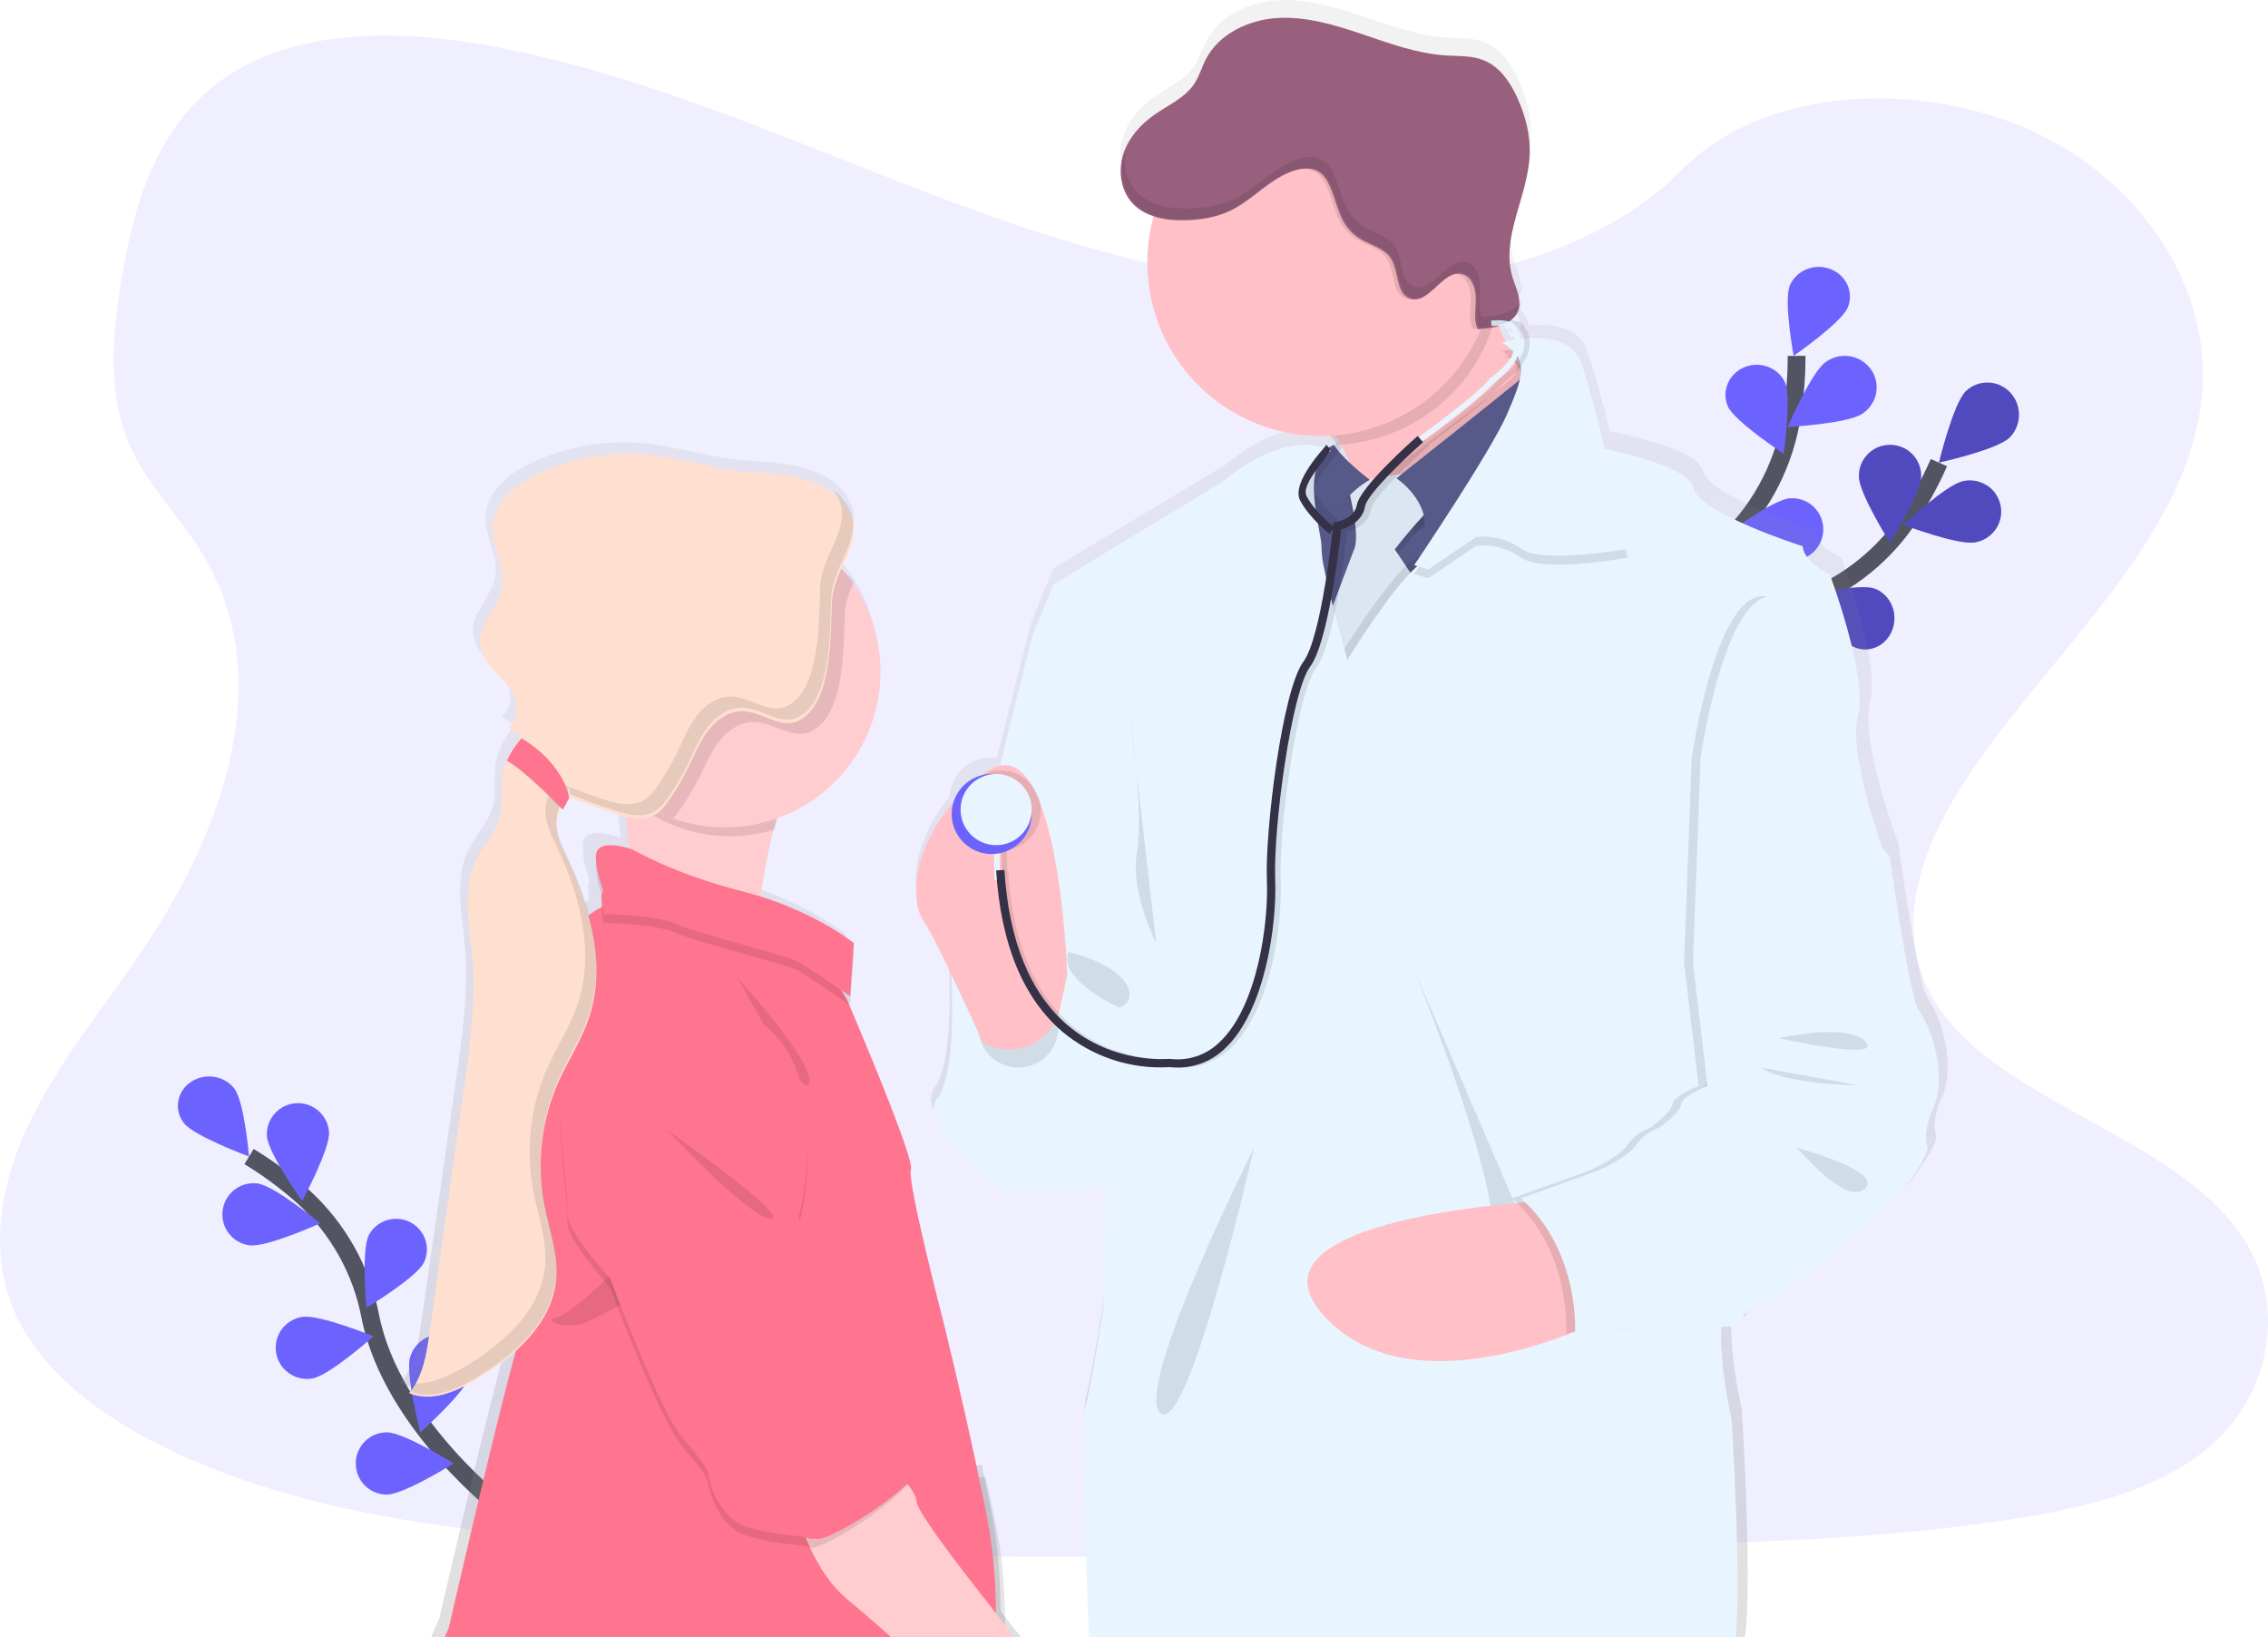 <svg height="184" viewBox="0 0 255 184" width="255" xmlns="http://www.w3.org/2000/svg" xmlns:xlink="http://www.w3.org/1999/xlink"><linearGradient id="a"><stop offset="0" stop-color="#808080" stop-opacity=".25"/><stop offset=".54" stop-color="#808080" stop-opacity=".12"/><stop offset="1" stop-color="#808080" stop-opacity=".1"/></linearGradient><linearGradient id="b" x1="50%" x2="50%" xlink:href="#a" y1="100%" y2="0%"/><linearGradient id="c" x1="50.01%" x2="50.01%" xlink:href="#a" y1="99.997%" y2="-.002%"/><g fill="none" fill-rule="evenodd"><path d="m148.16 32.192c-16.348-.569-31.93-5.857-46.787-11.641-14.857-5.784-29.582-12.194-45.547-15.259-10.265-1.974-22.004-2.251-30.272 3.263-7.959 5.304-10.53 14.461-11.913 22.958-1.04 6.393-1.643 13.121 1.2 19.107 1.979 4.154 5.491 7.647 7.921 11.627 8.452 13.847 2.477 30.924-6.684 44.457-4.296 6.351-9.281 12.394-12.596 19.147-3.315 6.753-4.851 14.49-1.949 21.377 2.876 6.821 9.727 11.954 17.151 15.56 15.078 7.318 32.843 9.411 50.168 10.611 38.349 2.627 76.904 1.489 115.354.35 14.23-.423 28.523-.849 42.521-3.058 7.774-1.226 15.801-3.168 21.445-7.859 7.163-5.956 8.94-16.037 4.139-23.506-8.053-12.523-30.317-15.635-35.947-29.076-3.097-7.398.085-15.64 4.588-22.501 9.656-14.718 25.847-27.631 26.699-44.457.587-11.556-7.196-23.127-19.231-28.596-12.612-5.737-30.103-5.013-39.408 4.469-9.581 9.769-26.42 13.528-40.852 13.027z" fill="#6c63ff" fill-rule="nonzero" opacity=".1"/><path d="m57 170s-12.929-9.705-15.371-22.049c-.99-5.185-3.647-9.911-7.571-13.469-1.877-1.674-3.905-3.174-6.058-4.481" stroke="#535461" stroke-width="2"/><path d="m26.328 122.334c1.151 1.464 1.672 7.666 1.672 7.666s-6.156-2.278-7.31-3.74c-1.154-1.463-.827-3.528.73-4.612 1.557-1.084 3.754-.777 4.908.686z" fill="#6c63ff" fill-rule="nonzero"/><path d="m36.997 127.243c.119 1.933-3.023 7.757-3.023 7.757s-3.848-5.384-3.97-7.317c-.096-1.917 1.365-3.556 3.278-3.676 1.913-.12 3.568 1.322 3.712 3.236z" fill="#6c63ff" fill-rule="nonzero"/><path d="m47.657 141.93c-.86 1.696-6.455 5.07-6.455 5.07s-.598-6.466.262-8.162c.88-1.659 2.939-2.313 4.627-1.47 1.688.843 2.385 2.873 1.565 4.562z" fill="#6c63ff" fill-rule="nonzero"/><path d="m52.845 154.648c-.568 1.898-5.58 6.352-5.58 6.352s-1.718-6.555-1.15-8.455c.569-1.899 2.536-2.967 4.394-2.386 1.858.581 2.904 2.591 2.336 4.49z" fill="#6c63ff" fill-rule="nonzero"/><path d="m28.042 139.983c1.912.258 7.958-2.47 7.958-2.47s-5.101-4.223-7.023-4.481c-1.921-.258-3.687 1.089-3.945 3.009-.258 1.92 1.09 3.685 3.011 3.943z" fill="#6c63ff" fill-rule="nonzero"/><path d="m35.137 154.943c1.915-.327 6.863-4.737 6.863-4.737s-6.142-2.505-8.055-2.177c-1.246.204-2.287 1.06-2.726 2.242-.439 1.182-.21 2.508.601 3.474.811.966 2.079 1.423 3.321 1.198z" fill="#6c63ff" fill-rule="nonzero"/><path d="m43.49 168c1.927 0 7.51-3.502 7.51-3.502s-5.586-3.498-7.512-3.498c-1.926 0-3.488 1.567-3.488 3.5s1.561 3.5 3.488 3.5z" fill="#6c63ff" fill-rule="nonzero"/><path d="m182 86s7.95-14.074 19.934-18.128c5.032-1.67 9.387-4.926 12.41-9.279 1.418-2.081 2.642-4.288 3.656-6.593" stroke="#535461" stroke-width="2"/><path d="m225.966 49.17c-1.409 1.39-7.966 2.83-7.966 2.83s1.61-6.63 3.018-8.023c1.415-1.349 3.63-1.294 4.979.122 1.349 1.416 1.335 3.673-.031 5.071z" fill="#6c63ff" fill-rule="nonzero"/><path d="m222.097 60.959c-1.913.377-8.097-1.968-8.097-1.968s4.829-4.538 6.73-4.908c1.242-.275 2.536.142 3.382 1.092.846.95 1.111 2.282.693 3.483-.418 1.201-1.454 2.081-2.708 2.301z" fill="#6c63ff" fill-rule="nonzero"/><path d="m208.604 72.791c-1.712-.634-5.604-5.789-5.604-5.789s6.035-1.478 7.752-.844c1.122.398 1.958 1.412 2.186 2.653.229 1.241-.185 2.518-1.082 3.342-.897.824-2.14 1.068-3.252.638z" fill="#6c63ff" fill-rule="nonzero"/><path d="m196.894 79.955c-1.918-.315-6.894-4.698-6.894-4.698s6.134-2.546 8.049-2.231c1.919.315 3.22 2.12 2.904 4.033-.316 1.913-2.128 3.208-4.047 2.893z" fill="#6c63ff" fill-rule="nonzero"/><path d="m209 53.541c-.002 1.912 3.501 7.459 3.501 7.459s3.498-5.54 3.498-7.449c.033-1.257-.626-2.434-1.72-3.072-1.095-.638-2.453-.638-3.548 0-1.095.638-1.754 1.815-1.72 3.072z" fill="#6c63ff" fill-rule="nonzero"/><path d="m195.122 62.186c.583 1.745 5.654 5.814 5.654 5.814s1.687-6.046 1.099-7.791c-.634-1.68-2.576-2.589-4.394-2.057-1.818.533-2.859 2.316-2.354 4.034z" fill="#6c63ff" fill-rule="nonzero"/><path d="m182.043 72.03c.258 1.898 4.475 6.97 4.475 6.97s2.722-5.992 2.464-7.898c-.139-1.257-.952-2.34-2.124-2.83-1.172-.49-2.518-.31-3.519.47-1.0.78-1.497 2.039-1.297 3.288z" fill="#6c63ff" fill-rule="nonzero"/><path d="m225.966 49.17c-1.409 1.39-7.966 2.83-7.966 2.83s1.61-6.63 3.018-8.023c1.415-1.349 3.63-1.294 4.979.122 1.349 1.416 1.335 3.673-.031 5.071z" fill="#000" fill-rule="nonzero" opacity=".25"/><path d="m222.097 60.959c-1.913.377-8.097-1.968-8.097-1.968s4.829-4.538 6.73-4.908c1.242-.275 2.536.142 3.382 1.092.846.95 1.111 2.282.693 3.483-.418 1.201-1.454 2.081-2.708 2.301z" fill="#000" fill-rule="nonzero" opacity=".25"/><path d="m208.604 72.791c-1.712-.634-5.604-5.789-5.604-5.789s6.035-1.478 7.752-.844c1.122.398 1.958 1.412 2.186 2.653.229 1.241-.185 2.518-1.082 3.342-.897.824-2.14 1.068-3.252.638z" fill="#000" fill-rule="nonzero" opacity=".25"/><path d="m196.894 79.955c-1.918-.315-6.894-4.698-6.894-4.698s6.134-2.546 8.049-2.231c1.919.315 3.22 2.12 2.904 4.033-.316 1.913-2.128 3.208-4.047 2.893z" fill="#000" fill-rule="nonzero" opacity=".25"/><path d="m209 53.541c-.002 1.912 3.501 7.459 3.501 7.459s3.498-5.54 3.498-7.449c.033-1.257-.626-2.434-1.72-3.072-1.095-.638-2.453-.638-3.548 0-1.095.638-1.754 1.815-1.72 3.072z" fill="#000" fill-rule="nonzero" opacity=".25"/><path d="m195.122 62.186c.583 1.745 5.654 5.814 5.654 5.814s1.687-6.046 1.099-7.791c-.634-1.68-2.576-2.589-4.394-2.057-1.818.533-2.859 2.316-2.354 4.034z" fill="#000" fill-rule="nonzero" opacity=".25"/><path d="m182.043 72.03c.258 1.898 4.475 6.97 4.475 6.97s2.722-5.992 2.464-7.898c-.139-1.257-.952-2.34-2.124-2.83-1.172-.49-2.518-.31-3.519.47-1.0.78-1.497 2.039-1.297 3.288z" fill="#000" fill-rule="nonzero" opacity=".25"/><path d="m183 86s1.552-16.21 10.792-24.83c3.897-3.592 6.541-8.369 7.535-13.612.452-2.493.678-5.023.673-7.557" stroke="#535461" stroke-width="2"/><g fill-rule="nonzero"><path d="m207.744 34.582c-.717 1.709-6.077 5.418-6.077 5.418s-1.151-6.203-.428-7.912c.726-1.709 2.77-2.535 4.566-1.844 1.796.69 2.664 2.636 1.939 4.345z" fill="#6c63ff"/><path d="m209.389 46.505c-1.622 1.125-8.389 1.495-8.389 1.495s2.637-6.168 4.258-7.293c1.047-.774 2.437-.924 3.629-.393 1.192.531 1.997 1.661 2.101 2.948.104 1.287-.508 2.529-1.599 3.241z" fill="#6c63ff"/><path d="m201.797 62.994c-1.924.162-7.797-2.861-7.797-2.861s5.287-3.958 7.211-4.12c1.924-.162 3.615 1.268 3.777 3.195.162 1.926-1.267 3.62-3.191 3.781z" fill="#6c63ff"/><path d="m194.329 73.925c-1.907.479-8.329-1.503-8.329-1.503s4.632-4.82 6.539-5.309c1.906-.488 3.852.642 4.346 2.523.494 1.881-.65 3.801-2.556 4.289z" fill="#6c63ff"/><path d="m194.268 45.685c.784 1.712 6.27 5.315 6.27 5.315s.933-6.341.148-8.053c-.813-1.666-2.853-2.401-4.596-1.655-1.743.746-2.552 2.699-1.822 4.401z" fill="#6c63ff"/><path d="m184.849 58.719c1.2 1.42 7.151 3.281 7.151 3.281s-1.005-6.379-2.204-7.799c-.771-.939-1.968-1.374-3.133-1.138-1.165.236-2.118 1.106-2.494 2.277s-.116 2.462.68 3.378z" fill="#6c63ff"/><path d="m177.43 73.332c.959 1.673 6.57 4.668 6.57 4.668s.047-6.719-.905-8.394c-.985-1.608-2.985-2.086-4.513-1.078-1.529 1.008-2.034 3.136-1.14 4.805z" fill="#6c63ff"/><path d="m171 22c.328-1.325.723-2.657 1-4-.332 1.343-.729 2.679-1 4z" fill="url(#b)"/><path d="m168.991 36.217c-.033-.056-.056-.113-.082-.165 0-.024-.024-.042-.033-.066-.051.024-.104.045-.158.063-.103.04-.209.078-.317.108-.108.031-.153.047-.235.066-.068.024-.138.042-.209.054l.019.042c.087-.019.172-.035.259-.059l.024.292c.099 0 .19-.014.28-.014.042-.002.085-.002.127 0h.47c-.049-.106-.101-.216-.143-.322zm47.738 75.964c-1.105-1.488-3.311-17.46-3.311-17.46s-4.339-11.357-3.156-15.89c1.183-4.532-3.231-16.129-3.231-16.129s-2.916-1.267-3.074-3.148c0 0-11.906-3.761-12.464-6.582-.452-2.313-7.836-3.973-10.488-4.497-.809-3.263-1.623-6.307-2.222-7.969-.162-.517-.315-.964-.456-1.316-1.014-2.586-4.146-2.821-6.418-2.614-.098-.441-.281-.858-.539-1.23-.038-.128-.112-.241-.214-.327-.049-.042-.101-.079-.155-.113-.041-.076-.095-.145-.16-.202-.065-.058-.136-.109-.212-.15-.055-.03-.111-.055-.169-.078-.136-.052-.277-.09-.421-.115-.167-.034-.337-.056-.508-.066.415-.182.785-.452 1.084-.792.203-.239.355-.518.444-.818.074-.25.108-.51.099-.771-.061.107-.132.209-.212.303.099-1.041-.452-2.099-.767-3.136-.382-1.35-.453-2.768-.207-4.149.315-2.083 1.096-4.189 1.625-6.31.001-.012.001-.024 0-.035.277-1.053.449-2.131.513-3.218.092-2.193-.47-4.382-1.373-6.38-.802-1.77-1.985-3.512-3.795-4.232-1.345-.543-2.853-.456-4.301-.545-3.25-.202-6.349-1.345-9.439-2.384s-6.269-1.984-9.522-1.803c-3.252.181-6.599 1.749-8.082 4.627-.47.898-.741 1.897-1.303 2.741-1.054 1.592-2.94 2.388-4.513 3.486-1.573 1.098-2.958 2.656-3.527 4.516-.311 1.002-.355 2.067-.127 3.091.051.231.117.459.198.682.223.621.571 1.19 1.023 1.671.341.356.732.659 1.162.9.539.299 1.117.524 1.717.668-.021.071-.042.146-.066.219-.038.12-.071.235-.106.364-.078.289-.151.583-.212.879-.002.021-.002.042 0 .063-.289 1.337-.434 2.701-.433 4.069-0.0.647.032 1.294.099 1.937.941 9.54 8.819 17.065 18.552 17.554.334.016.67.026 1.011.026h.47c.153.202.303.409.447.611.143.202.275.409.4.611l-.341-.353-.341-.313c-.092.127-.196.246-.308.355-.222-.078-.449-.143-.68-.193-.976-.216-2.462-.296-4.419.294-1.799.538-3.998 1.646-6.57 3.75l-12.536 7.523-6.782 4.123-2.443 5.971s-1.837 7.095-3.88 15.224c-.08.024-.158.047-.235.075-.166-.019-.332-.028-.499-.028-2.464-.006-4.492 1.937-4.59 4.398-4.064 4.937-4.294 9.874-3.339 12.14.086.212.195.415.325.604.626.903 1.794 3.23 2.979 5.71-.031.205-.049.376-.059.505-.002.042-.002.085 0 .127 0 0 .705 10.652-1.646 13.706-.515.665-.437 1.54 0 2.508 1.576 3.484 7.805 8.136 7.805 8.136s7.471-.04 11.633-.494c-.012.418-.021.835-.031 1.241-.094 4.109-.094 7.553-.094 7.553l-.155 4.309s-1.411 9.081-2.116 11.585c-.444 1.57.068 16.111.515 26.8h73.61c.865-6.324-.355-25.538-.355-25.538s-1.159-4.967-1.202-9.298c-.005-.01-.005-.021 0-.031 0-.378 0-.748.014-1.11l.534-.019.959-.033h.087s.024-.089.078-.235c.127-.363.3-.708.515-1.027.409-.604 1.049-1.197 2.011-1.237.531-.021 1.355-.451 2.283-1.086.006.001.013.001.019 0 2.5-1.69 5.804-4.81 6.606-5.322 1.103-.705 6.385-5.407 6.385-5.407s.788-.997 1.627-2.198l.031-.042c1.044-1.505 2.154-3.303 1.881-3.87-.47-1.016.315-3.444.315-3.444 2.453-4.488-.146-10.436-1.251-11.924zm-45.473-72.308c.023.07.037.143.042.216-.059-.078-.118-.16-.176-.235l-.056-.075-.04-.056.089-.122v.016c.062.076.11.163.141.256zm-.79-2.083c-.256.052-.459.099-.59.134-.167-.296-.327-.592-.47-.893.377.219.732.473 1.061.759zm-.442.371c-.001-.005-.001-.009 0-.014l.019.014c.096.063.19.125.277.188.078.056.148.11.219.167-.047.082-.099.167-.151.235-.082-.129-.16-.254-.235-.383-.047-.052-.089-.122-.129-.207zm-1.411-2.901c.454-.045.912-.045 1.366 0 .063 0 .12.012.176.021.128.02.253.052.374.096.278.389.449.843.496 1.319l-.127.019-.125.024c-.235.04-.47.08-.654.118l-.235.049c-.313.068-.494.12-.501.122-.031-.063-.061-.122-.094-.183-.052-.101-.106-.205-.153-.306s-.108-.216-.158-.322c-.033-.056-.056-.113-.082-.165 0-.024-.024-.042-.033-.066-.014-.025-.025-.051-.035-.078-.143-.292-.275-.583-.402-.87-.014-.028-.026-.059-.038-.087l.179-.012v.061zm-56.107 145.835c-.019-3.5-.273-7.288-.978-10.842-.301-1.512-.611-3.023-.927-4.509-.08-.371-.158-.738-.235-1.105l-.724.096h-.066c-1.975-9.312-4.04-17.516-4.04-17.516s-4.101-15.655-3.626-16.903c.061-.162-.016-.599-.19-1.241-.992-3.559-5.136-13.367-6.585-16.719 0-.014-.012-.031-.016-.042-.235-.562-.404-.94-.456-1.051l.341-5.003.019-.301.045-.639-.019-.016.019-.296s-3.579-2.934-9.642-5.052c-.235-.085-.484-.167-.731-.247.303-2.024.705-4.309 1.23-6.535.049-.223.103-.44.16-.658.049-.219.106-.43.162-.644.089-.348.186-.691.285-1.03.327-.103.649-.219.967-.341l.122-.047c8.088-3.146 12.608-11.781 10.582-20.218-.558-2.314-1.59-4.487-3.029-6.383-.108-.146-.223-.292-.339-.435-.115-.143-.254-.303-.383-.449.68-1.545 1.482-3.014 1.547-4.516.012-.19.012-.381 0-.571v-.024c-.087-.966-.515-1.944-1.512-2.972-1.456-1.507-3.527-2.271-5.599-2.638-2.072-.367-4.184-.376-6.267-.623-3.455-.414-6.82-1.479-10.274-1.805-4.255-.394-8.539.336-12.424 2.116-2.57 1.175-5.174 3.23-5.329 6.049-.127 2.33 1.496 4.563 1.086 6.865-.407 2.262-2.711 4.041-2.509 6.329.078.893.536 1.693 1.11 2.405.198.235.407.47.623.705.837.886 1.759 1.737 2.227 2.854.019.047.038.094.054.141.397 1.103.219 2.497-.764 3.129.005.004.01.01.012.016.014.019.028.033.04.052.001-.004.001-.008 0-.012.349.413.818.706 1.343.837l.2.061c-.162.176-.315.36-.47.552l-.101.134c-.259.348-.495.714-.705 1.093-.12.212-.235.423-.332.635-.322.645-.556 1.331-.694 2.038-.252 1.556.103 3.178-.277 4.702-.47 1.881-1.959 3.324-2.798 5.071-1.59 3.291-.689 7.154-.369 10.788.435 4.937-.27 9.895-.974 14.799-.373 2.608-.746 5.218-1.119 7.831-.941 6.557-1.881 13.115-2.822 19.672-.343 2.403-.75 4.937-2.352 6.792h.016s0 .014-.016.019c.481.21.992.342 1.514.39 2.091.209 4.306-.802 6.187-1.907 1.49-.861 2.901-1.851 4.216-2.96-.193.705-.4 1.474-.621 2.302.001.008.001.016 0 .024-2.655 10.109-6.925 28.641-6.925 28.641s-.388.806-.891 2.008h66.315c-.776-.94-1.498-1.841-2.062-2.567zm-49.102-93.471c.016-.028.028-.054.045-.08v.219.2.092c0 .096-.021.193-.038.289v.021l.235.087.273.113c1.612.636 3.244 1.212 4.896 1.728.169.054.341.106.513.155l.035.292c.042.299.082.602.12.905v.024c.106.839.209 1.676.301 2.494 0 0-4.318-1.646-4.263.853-.002.045-.002.089 0 .134-.005.059-.005.119 0 .179.04 1.947.649 3.101.771 3.693-.007.025-.02.047-.038.066-.104.227-.14.479-.103.726-.004.421.029.841.099 1.255-.127.078-.252.155-.376.235-.094.059-.183.125-.275.19-.577-2-1.332-3.945-2.255-5.811-.647-1.331-1.373-2.718-1.366-4.178 0-.094 0-.19.012-.287.026-.423.107-.841.24-1.244.054-.153.113-.303.179-.451.154-.352.326-.696.515-1.03.122-.221.252-.44.376-.661.04-.066.078-.134.115-.2zm105.587-51.407c-.033-.056-.056-.113-.082-.165 0-.024-.024-.042-.033-.066-.051.024-.104.045-.158.063-.103.04-.209.078-.317.108-.108.031-.153.047-.235.066l-.209.054.019.042c.087-.019.172-.035.259-.059l.024.292c.099 0 .19-.014.28-.014h.127.47c-.049-.106-.101-.216-.143-.322z" fill="url(#c)"/><path d="m117.352 71.242-1.377.618s-8.975 35.461-8.975 38.327c0 2.866 19.031 18.813 19.031 18.813l2.969-20.384s-4.264-46.745-11.648-37.374z" fill="#e8f5ff"/><path d="m160.677 59-8.022-4.255c-.449-1.947-1.247-3.794-2.352-5.448-1.174-1.723-2.734-3.415-4.679-4.297-4.915-2.24 20.789-14 20.789-14 .405 1.413.882 2.803 1.428 4.165 1.324 3.323 3.521 7.62 6.352 8.844 4.813 2.083-13.518 14.991-13.518 14.991z" fill="#ffc1c7"/><path d="m168 36.098c-2.268 7.921-9.377 13.518-17.66 13.902-1.182-1.695-2.753-3.359-4.711-4.227-4.949-2.204 20.933-13.773 20.933-13.773.408 1.39.888 2.757 1.438 4.098z" fill="#000" opacity=".1"/><path d="m168 29.495c.002 7.887-4.748 14.999-12.035 18.019-7.287 3.02-15.675 1.352-21.252-4.225-5.578-5.577-7.246-13.965-4.228-21.252 3.019-7.287 10.13-12.038 18.017-12.037 5.178-.024 10.151 2.022 13.812 5.684 3.662 3.661 5.708 8.634 5.685 13.812z" fill="#ffc1c7"/><path d="m171 56.517-5.245 12.311-4.626 8.172h-14.809l-4.32-11.172 1.751-11.586h11.31l7.302-.414 2.467-.828 1.59.907z" fill="#575a89"/><path d="m168.944 40.009s3.336.697.348 3.097c-2.987 2.4-13.292 10.033-13.292 10.033s3.62 3.16 2.871 6.861l11.993-6.552 2.134-10.484s.239-3.151-4.054-2.955z" fill="#000" opacity=".1"/><path d="m159.228 54-7.792 1.264s1.608 5.842.804 7.5c-.024.052-.045.105-.061.159l-3.179 8.445 2.383 6.632 8.247-11.053-2.811-4.183s2.971-3.869 4.739-5.211-2.329-3.553-2.329-3.553z" fill="#000" opacity=".1"/><path d="m159.228 53-7.792 1.261s1.608 5.842.804 7.501c-.024.052-.045.105-.061.159l-3.179 8.446 2.383 6.632 8.247-11.061-2.811-4.184s2.971-3.87 4.739-5.212-2.329-3.543-2.329-3.543z" fill="#dce6f2"/><path d="m170.022 40.009s3.275.697.34 3.098c-2.935 2.4-13.362 10.65-13.362 10.65s3.861 2.545 3.128 6.244l11.775-6.551 2.095-10.485s.233-3.151-3.975-2.956z" fill="#575a89"/><path d="m149.98 50s.743 1.404 4.02 3.937c0 0-5.456 2.936-3.369 7.063l-8.347-2.202-1.284-4.059z" fill="#000" opacity=".1"/><path d="m149.98 50s.743 1.405 4.02 3.937c0 0-5.457 2.922-3.37 7.063l-8.346-2.202-1.285-4.057z" fill="#575a89"/><path d="m171 56.6-5.245 12.262-4.617 8.139h-14.819l-4.32-11.127 1.748-11.54h3.146c-.051 2.693.93 5.856.867 7.032-.107 1.933 2.878 12.364 2.878 12.364s6.247-10.123 8.713-11.025c1.551-.566 4.836-5.276 7.065-8.705z" fill="#000" opacity=".1"/><path d="m191.567 122.188-.536.675s3.885 19.521 2.81 23.954c-.183.799-.287 1.614-.311 2.433v.035c-.19 4.51 1.171 10.364 1.171 10.364s1.086 17.254.468 24.35h-72.734c-.426-10.493-.885-24.088-.468-25.595.702-2.487 2.107-11.51 2.107-11.51l.155-4.276s0-4.133.126-8.737c.054-2.07.133-4.243.248-6.17.148-2.424.354-4.466.637-5.469.175-.761.275-1.536.3-2.316 0-.073 0-.148.014-.223 0-.234.023-.488.033-.748 0-.073 0-.145 0-.234.044-1.51.028-3.301-.021-5.157 0-.101 0-.204 0-.307-.04-1.393-.098-2.813-.164-4.163-.204-4.22-.468-7.788-.468-7.788l-8.933-29.632 2.407-5.936 6.681-4.098 12.352-7.467c6.025-4.958 9.992-4.363 11.504-3.819.147.05.291.109.431.176.047.023.084.042.119.063.048.023.094.049.138.08-.414.2-.774.496-1.049.865-.31.42-.53.898-.649 1.407-.079.315-.135.636-.166.959-.03.34-.042.692-.042 1.046.017.776.083 1.551.199 2.319v.052c.077.549.173 1.085.267 1.589-.001.009-.001.017 0 .026.108.588.215 1.132.288 1.601.014.084.026.162.037.234.052.31.076.624.073.938.026.758.128 1.512.304 2.251.061.309.131.64.208.985.105.469.22.98.344 1.5.068.286.14.581.215.874.028.117.059.234.087.354l.047.185c.499 1.986 1.04 3.962 1.372 5.157.197.703.321 1.137.321 1.137s3.526-5.708 6.341-8.958c.042-.047.08-.091.119-.134.279-.321.553-.614.815-.872.574-.572 1.089-.98 1.503-1.13.088-.032.174-.072.255-.12 1.152-.654 3.011-3.029 4.751-5.516.171-.234.337-.49.506-.731.386-.558.761-1.118 1.115-1.655.272-.41.532-.809.777-1.189 1.171-1.824 1.995-3.184 1.995-3.184l1.625-.073.283-.014h.19l7.378-.342s.318.054.843.159c.028 0 .056 0 .087.019 2.618.52 9.891 2.168 10.336 4.454.543 2.799 12.275 6.534 12.275 6.534.155 1.875 3.028 3.111 3.028 3.111s4.351 11.51 3.187 16.021c-1.15 4.454 2.993 15.472 3.103 15.782l-.794 1.003z" fill="#e8f5ff"/><path d="m168.878 39.493s7.195-2.028 8.83 2.147c1.635 4.176 5.292 21.04 5.292 21.04s-9.496 1.779-11.985 0c-1.46-1.056-3.267-1.525-5.06-1.315l-5.37 3.635-1.586-.466s8.59-12.693 10.458-17.007c1.867-4.313 2.498-6.242-.579-8.035z" fill="#000" opacity=".1"/><path d="m168.868 38.493s7.199-2.028 8.841 2.147c1.642 4.176 5.292 21.04 5.292 21.04s-9.493 1.779-11.984 0c-1.459-1.056-3.265-1.526-5.057-1.315l-5.374 3.635-1.586-.466s8.59-12.693 10.457-17.007c1.867-4.313 2.489-6.237-.589-8.035z" fill="#e8f5ff"/><path d="m120.089 107s5.693 1.24 6.767 4.084c1.074 2.844-4.208 2.916-4.208 2.916s-3.218-5.031-2.559-7z" fill="#000" opacity=".1"/><path d="m141 129s-13.686 27.252-10.527 29.852 10.527-29.852 10.527-29.852z" fill="#000" opacity=".1"/><path d="m159 109s10.573 26.163 8.458 30.204c-2.115 4.041 4.542 0 4.542 0z" fill="#000" opacity=".1"/><path d="m173.634 135s-34.97 1.732-24.769 12.907c10.201 11.175 31.135.474 31.135.474z" fill="#ffc1c7"/><path d="m168 29.478c.003 2.555-.495 5.086-1.465 7.447-.325.038-.649.061-.962.075-.467-1.034-.217-2.228-.208-3.366.009-1.138-.406-2.475-1.493-2.781-2.165-.615-3.66 3.467-5.795 2.73-1.635-.561-1.208-3.062-2.149-4.505-.745-1.142-2.238-1.465-3.398-2.181-2.469-1.529-2.394-3.973-3.541-6.286-1.201-2.423-3.737-1.708-5.94-.278-1.672 1.088-3.116 2.546-4.905 3.413-1.549.754-3.289 1.027-5.005 1.067-1.057.041-2.114-.071-3.139-.334 2.494-9.454 11.554-15.578 21.175-14.312 9.621 1.266 16.819 9.529 16.823 19.312z" fill="#000" opacity=".1"/><path d="m143.29 20.254c-1.698 1.093-3.159 2.554-4.973 3.429-1.57.754-3.334 1.029-5.075 1.069-2.131.047-4.426-.326-5.883-1.864-1.338-1.419-1.658-3.602-1.092-5.463.566-1.861 1.923-3.405 3.517-4.524 1.594-1.119 3.443-1.892 4.5-3.493.559-.847.829-1.845 1.293-2.746 1.485-2.883 4.824-4.444 8.052-4.638 3.228-.194 6.427.766 9.501 1.807s6.171 2.185 9.416 2.4c1.445.09 2.946 0 4.286.546 1.802.731 2.984 2.478 3.789 4.257.902 2.005 1.464 4.195 1.369 6.385-.199 4.675-3.292 9.263-1.932 13.743.36 1.194 1.035 2.419.675 3.614-.526 1.743-2.778 2.14-4.599 2.223-.474-1.038-.22-2.24-.211-3.379.009-1.14-.412-2.486-1.511-2.793-2.198-.613-3.713 3.479-5.873 2.741-1.646-.565-1.22-3.074-2.176-4.524-.755-1.149-2.271-1.471-3.446-2.19-2.503-1.535-2.427-3.99-3.59-6.312-1.227-2.445-3.801-1.726-6.037-.289z" fill="#99607e"/><path d="m108.735 109.399-1.765.618s.694 10.489-1.62 13.497c-2.314 3.008 7.598 10.486 7.598 10.486s13.585-.077 13.969-1.162-.694-19.434-.694-19.434-7.292-2.855-6.679-7.404c0 0-2.226 10.719-5.525 10.256-3.299-.463-7.045-3.231-5.284-6.858z" fill="#e8f5ff"/><circle cx="114.5" cy="115.5" fill="#000" opacity=".1" r="4.5"/><path d="m120 109.55s-.962-29.09-9.335-22.609-8.455 14.233-6.861 16.523c1.594 2.29 6.707 13.754 6.707 13.754 1.622.932 3.597 1.036 5.31.282 1.713-.755 2.958-2.277 3.347-4.094z" fill="#ffc1c7"/><path d="m171.422 36.748c-.038-.126-.111-.238-.211-.324-.403-.368-1.27-.497-2.578-.385l.054.619c1.744-.15 2.088.197 2.133.256v.059l.054.077c.44.591.61 1.341.469 2.064-.382 1.912-2.728 3.435-2.751 3.451l-.056.033-.035.054c-1.012 1.504-6.738 5.748-8.235 6.846l-.131-.15c-.67.582-6.562 5.745-6.881 7.723-.206 1.241-1.603 1.722-2.109 1.856-.534-.406-2.269-1.788-3.171-3.336-.846-1.457 2.559-4.3 2.859-5.41l-.469-.481c-.049.178-4.422 4.27-3.206 6.36.975 1.677 2.756 3.113 3.379 3.587-.199 1.811-1.439 12.445-3.344 14.965-2.367 3.132-4.357 18.916-4.136 24.426.195 4.896-1.083 14.144-5.348 18.116-1.496 1.454-3.573 2.145-5.641 1.877h-.052-.052c-.061 0-6.248.633-11.446-3.754-4.254-3.582-6.663-9.429-7.164-17.381h-.103l-.042-2.315c2.397-.374 4.069-2.579 3.785-4.991s-2.423-4.167-4.841-3.973c-2.418.194-4.25 2.267-4.147 4.694.103 2.426 2.105 4.336 4.53 4.324h.052l.042 2.301-.206.014c.516 8.211 3.047 14.285 7.5 18.036 3.384 2.807 7.708 4.224 12.095 3.962.311.034.624.052.937.052 2.011.01 3.946-.769 5.39-2.17 4.493-4.188 5.859-13.776 5.646-18.838-.234-5.839 1.854-21.055 3.949-23.826 2.053-2.719 3.297-13.313 3.515-15.366.743-.209 2.423-.868 2.709-2.581.206-1.239 4.141-5.056 6.562-7.169l-.073-.084c1.303-.952 5.355-3.955 7.364-5.884.623-.598 1.242-1.196 1.889-1.767.778-.69 1.767-1.785 2.027-3.08.179-.864-.006-1.764-.511-2.487z" fill="#000" opacity=".1"/><path d="m149.495 60c-.09-.067-2.229-1.722-3.3-3.712-1.112-2.067 2.895-6.111 2.937-6.288l.429.476c-.273 1.095-3.393 3.91-2.618 5.348.977 1.817 3.034 3.406 3.056 3.422z" fill="#353146"/><path d="m159.362 50-.362-.495c.074-.053 7.368-5.284 8.517-6.976l.037-.051.053-.035c.023-.016 2.348-1.508 2.726-3.387.141-.709-.028-1.445-.464-2.024l-.053-.078v-.055c-.046-.06-.388-.398-2.115-.251l-.053-.61c1.298-.111 2.155.016 2.554.378.099.085.173.196.211.32.507.708.697 1.592.525 2.443-.258 1.273-1.235 2.348-2.009 3.023-.639.559-1.254 1.151-1.869 1.734-2.334 2.217-7.442 5.882-7.698 6.064z" fill="#e8f5ff"/><path d="m111.791 95.074.622-0-0 3.786-.622 0z" fill="#e8f5ff" transform="matrix(1 -.018 .018 1 -1.758 2.071)"/><circle cx="111.5" cy="91.5" fill="#6c63ff" r="4.5"/><circle cx="112" cy="91" fill="#e8f5ff" r="4"/><path d="m132.4 120c-.311 0-.622-.016-.931-.05-4.359.26-8.654-1.163-12.017-3.981-4.424-3.772-6.934-9.868-7.451-18.125l.931-.059c.498 7.991 2.892 13.868 7.121 17.465 5.165 4.396 11.31 3.772 11.37 3.772h.051.051c2.055.268 4.119-.426 5.607-1.886 4.236-3.991 5.505-13.283 5.311-18.203-.233-5.542 1.744-21.402 4.098-24.547 2.061-2.756 3.339-15.176 3.353-15.301l.035-.354.345-.061c.021 0 2.033-.387 2.284-1.909.326-1.985 6.171-7.173 6.834-7.76l.608.707c-2.415 2.122-6.324 5.959-6.52 7.206-.284 1.726-1.954 2.386-2.689 2.593-.233 2.065-1.46 12.708-3.493 15.44-2.082 2.784-4.156 18.074-3.924 23.941.2 5.087-1.143 14.724-5.607 18.929-1.437 1.412-3.365 2.195-5.367 2.183z" fill="#353146"/><g fill="#000" opacity=".1" transform="translate(126 17)"><path d="m44.592 7.405c.389-1.426.858-2.861 1.186-4.306-.391 1.452-.863 2.88-1.186 4.306z"/><path d="m40.625 18.609c-.474-1.033-.221-2.228-.211-3.362.009-1.134-.413-2.461-1.513-2.779-2.2-.609-3.718 3.464-5.88 2.727-1.66-.562-1.221-3.059-2.179-4.501-.756-1.144-2.272-1.464-3.448-2.179-2.509-1.527-2.433-3.969-3.595-6.28-1.221-2.424-3.794-1.708-6.032-.278-1.7 1.087-3.163 2.544-4.979 3.412-1.572.751-3.339 1.024-5.081 1.064-2.122.049-4.432-.325-5.89-1.854-1.124-1.176-1.529-2.901-1.297-4.518-.04.111-.076.221-.111.332-.569 1.852-.237 4.028 1.093 5.435 1.458 1.529 3.768 1.901 5.89 1.854 1.745-.04 3.509-.313 5.084-1.064 1.821-.871 3.284-2.325 4.979-3.412 2.238-1.431 4.813-2.146 6.032.278 1.162 2.311 1.088 4.753 3.595 6.28 1.186.706 2.691 1.035 3.45 2.179.948 1.447.529 3.939 2.179 4.501 2.16.734 3.678-3.336 5.878-2.727 1.1.306 1.525 1.647 1.513 2.779-.012 1.132-.258 2.329.211 3.362 1.823-.082 4.078-.471 4.607-2.212.073-.25.106-.509.1-.769-.771 1.32-2.753 1.659-4.394 1.732z"/></g><path d="m208.747 93.375 2.729 2.875s2.183 15.844 3.274 17.326c1.09 1.482 3.666 7.378 1.248 11.805 0 0-.78 2.409-.313 3.418s-3.506 6.059-3.506 6.059-5.224 4.659-6.317 5.359c-1.093.7-6.86 6.291-8.808 6.368-1.948.077-2.585 2.486-2.585 2.486l-10.994.389s-6.073-.316-7.394.539c0 0 .705-9.244-6.08-15.303l8.653-3.107s3.276-1.405 4.289-2.873c.637-.9 1.541-1.579 2.585-1.941 0 0 2.416-1.709 2.494-2.641.078-.932 2.954-2.074 2.954-2.074l-1.629-13.849.858-22.992s2.729-19.264 8.498-18.176c5.77 1.089 10.045 26.331 10.045 26.331z" fill="#000" opacity=".1"/><path d="m209.747 93.375 2.729 2.875s2.183 15.844 3.274 17.326c1.09 1.482 3.666 7.378 1.248 11.805 0 0-.778 2.409-.31 3.418.468 1.009-3.509 6.059-3.509 6.059s-5.224 4.659-6.317 5.359c-1.093.7-6.86 6.291-8.808 6.368-1.948.077-2.585 2.486-2.585 2.486l-10.994.389s-6.077-.316-7.394.539c0 0 .705-9.244-6.08-15.303l8.653-3.107s3.276-1.405 4.289-2.873c.637-.9 1.541-1.579 2.585-1.941 0 0 2.416-1.709 2.494-2.641.078-.932 2.954-2.074 2.954-2.074l-1.629-13.849.858-22.992s2.729-19.264 8.498-18.176c5.77 1.089 10.045 26.331 10.045 26.331z" fill="#e8f5ff"/><path d="m200 116.701s7.737-1.821 9.765.405c2.029 2.225-9.765-.405-9.765-.405z" fill="#000" opacity=".1"/><path d="m198 120c2.692 1.922 11 2 11 2z" fill="#000" opacity=".1"/><path d="m202 129c.222.085 5.474 6.6 7.679 4.629 2.205-1.971-7.679-4.629-7.679-4.629z" fill="#000" opacity=".1"/><path d="m127 80s1.655 11.211.839 15.777c-.816 4.566 2.161 10.223 2.161 10.223z" fill="#000" opacity=".1"/><path d="m91.355 84.106c-1.885 1.452-3.261 4.889-4.258 8.666-1.739 6.588-2.307 14.228-2.307 14.228s-15.009-3.381-13.916-4.916c.688-.966-.236-8.242-1.006-13.517-.459-3.117-.869-5.537-.869-5.537s27.515-2.92 22.355 1.077z" fill="#ffccd0"/><path d="m91.355 84.196c-1.885 1.517-3.261 5.099-4.258 9.038-6.092 1.896-12.708.213-17.228-4.384-.459-3.253-.869-5.777-.869-5.777s27.515-3.043 22.355 1.123z" fill="#000" opacity=".1"/><path d="m99 75.493c.003 8.529-6.143 15.818-14.55 17.255-8.407 1.437-16.626-3.396-19.456-11.442-2.83-8.046.552-16.96 8.008-21.103s16.811-2.307 22.149 4.345c2.491 3.104 3.849 6.964 3.85 10.944z" fill="#ffccd0"/><path d="m112.984 184h-5.104l-.43-8.597-.45-8.898s1.159-.165 3.007-.41l.746-.095h.061c.403 1.806.802 3.66 1.186 5.512.639 3.288.972 6.623.994 9.967v.681c.015.619 0 1.238-.01 1.84z" fill="#000" opacity=".1"/><path d="m111.989 184h-61.989c.268-.61.447-.98.447-.98s4.959-21.714 7.48-30.901c.001-.008.001-.016 0-.024.315-1.248.695-2.478 1.139-3.687.029-.082.066-.161.111-.236 1.247-2.031 2.81-4.219.624-7.345-2.187-3.126-1.412-16.88-1.412-16.88s2.655-11.724 5.465-17.976c.427-.968 1.032-1.847 1.784-2.591.245-.239.506-.461.781-.664.21-.158.428-.303.654-.436l.045-.028c1.181-.67 2.492-1.077 3.844-1.194.96-.1 1.93-.074 2.883.08 4.557.669 8.205 1.788 11.105 3.062 7.859 3.456 10.239 8.087 10.286 8.183l.019.04c.315.737 4.929 11.517 6.591 16.546.431 1.31.666 2.231.572 2.483-.471 1.248 3.592 16.878 3.592 16.878s1.883 7.538 3.766 16.374c.082.367.16.735.235 1.107.337 1.604.671 3.239.993 4.871.625 3.364.947 6.778.963 10.2.035 1.066.042 2.105.021 3.116z" fill="#ff748e"/><path d="m71.181 96.517s-4.231-1.599-4.18.827 1.032 3.587.722 3.941c-.31.354.154 2.476.154 2.476s5.717 0 8.344 1.161c2.627 1.161 12.31 3.486 13.546 4.194 1.237.708 5.822 3.884 5.822 3.884l.412-6.013s-4.739-3.84-12.515-5.81c-7.776-1.969-12.305-4.66-12.305-4.66z" fill="#000" opacity=".1"/><path d="m71.18 95.517s-4.231-1.599-4.179.827 1.031 3.587.722 3.941c-.31.354.154 2.476.154 2.476s5.716 0 8.342 1.163 12.308 3.486 13.544 4.192c1.236.706 5.821 3.884 5.821 3.884l.417-5.995s-4.738-3.84-12.513-5.81c-7.774-1.969-12.308-4.679-12.308-4.679z" fill="#ff748e"/><path d="m83 110s8.413 9.16 7.984 11.697c-.429 2.537-7.984-11.697-7.984-11.697z" fill="#000" opacity=".1"/></g><path d="m89.986 161s-3.206 6.393-1.471 5.981c1.735-.413 1.471-5.981 1.471-5.981z"/><path d="m70.068 142s-5.839 5.793-7.56 6.121 1.319 1.42 3.297.548c1.978-.872 6.195-3.167 6.195-3.167z" fill="#000" fill-rule="nonzero" opacity=".1"/><path d="m114 184h-13.83c-1.934-1.71-3.763-3.293-4.929-4.245-1.864-1.524-3.209-3.768-4.066-5.573-.193-.411-.361-.795-.503-1.144-.255-.601-.479-1.215-.671-1.84l10.242-6.197c.566.49 1.098 1.02 1.592 1.586l.124.145c.569.684 1.07 1.46 1.114 2.097.051.741 2.074 3.607 4.141 6.359 2.097 2.799 4.246 5.475 4.388 5.656s.354.492.932 1.247c.408.546.911 1.201 1.468 1.911z" fill="#ffccd0" fill-rule="nonzero"/><path d="m96 65.421c-.499 1.11-.946 2.262-1.012 3.498-.187 3.567.116 11.544-3.889 13.335-1.984.881-4.107-1.054-6.282-1.101-1.565-.033-3.0.947-3.955 2.171s-1.549 2.677-2.241 4.062c-.631 1.257-1.357 2.465-2.173 3.614-.244.352-.512.686-.804 1-6.69-2.784-10.927-9.37-10.63-16.526.297-7.156 5.064-13.379 11.963-15.615 6.898-2.236 14.48-.016 19.023 5.571z" fill="#000" fill-rule="nonzero" opacity=".1"/><path d="m93.545 67.579c-.186 3.604.114 11.664-3.836 13.47-1.955.89-4.049-1.062-6.193-1.11-1.543-.035-2.955.956-3.899 2.191-.944 1.234-1.524 2.704-2.21 4.106-.622 1.27-1.338 2.491-2.142 3.651-.48.688-1.012 1.378-1.75 1.764-1.287.678-2.846.297-4.226-.139-1.79-.57-3.554-1.212-5.291-1.927.04-.265.06-.533.061-.801-.051.099-.107.191-.163.29l-.11.193c-.198.353-.392.707-.569 1.07-.068.139-.133.283-.191.426-.234.535-.382 1.104-.436 1.687-.119 1.571.648 3.063 1.329 4.476 2.617 5.468 4.235 11.861 2.265 17.598-.853 2.495-2.331 4.712-3.41 7.122-1.886 4.268-2.442 9.016-1.592 13.612.538 2.855 1.618 5.682 1.352 8.577-.466 4.983-4.717 8.691-8.976 11.24-2.3 1.371-5.116 2.591-7.559 1.508 1.557-1.838 1.958-4.379 2.293-6.778.918-6.541 1.839-13.086 2.762-19.633.368-2.606.736-5.211 1.102-7.817.685-4.895 1.38-9.845.951-14.771-.312-3.63-1.193-7.484.364-10.771.823-1.741 2.289-3.183 2.746-5.058.375-1.524.026-3.145.273-4.697.135-.706.364-1.391.681-2.035.403-.874.929-1.685 1.562-2.408-.625-.184-1.207-.436-1.562-.964 1.002-.66 1.154-2.146.699-3.263-.454-1.117-1.363-1.967-2.182-2.848-.818-.881-1.606-1.908-1.708-3.11-.198-2.287 2.063-4.059 2.461-6.316.403-2.297-1.191-4.53-1.063-6.855.149-2.81 2.704-4.853 5.226-6.038 3.806-1.781 8.009-2.512 12.185-2.12 3.398.325 6.687 1.388 10.076 1.8 2.044.236 4.116.259 6.146.622 2.03.363 4.065 1.128 5.494 2.634 3.766 3.97-.746 7.237-.96 11.421z" fill="#ffe0d0" fill-rule="nonzero"/><path d="m91.07 173.974c-1.194-.521-3.366-.21-7.095-1.354-3.729-1.144-4.448-6.314-4.448-6.314v-.017c-.044-.118-.391-.887-2.736-3.581-2.591-2.974-8.193-17.997-8.193-17.997s-4.967-5.375-4.811-7.357c.157-1.981-.883-7.253-.78-13.15s11.182-9.808 11.182-9.808c21.332-3.809 16.309 20.971 15.74 22.849s2.383 6.949 2.383 6.949c-.417 2.208 1.709 5.626 1.709 5.626s.515 3.024.62 4.173c.006.053.018.105.035.156.342 1.083 3.127 2.064 4.26 2.661 1.192.627 5.024 6.104 5.024 6.104.826 4.022-11.702 11.588-12.891 11.06z" fill="#000" fill-rule="nonzero" opacity=".1"/><path d="m91.07 172.973c-1.192-.524-3.367-.21-7.094-1.357-3.727-1.147-4.448-6.313-4.448-6.313v-.017c-.042-.12-.391-.887-2.737-3.581-2.592-2.975-8.194-18.003-8.194-18.003s-4.968-5.374-4.813-7.356c.155-1.982-.88-7.254-.777-13.148s11.177-9.802 11.177-9.802c21.335-3.81 16.311 20.975 15.742 22.853s2.383 6.95 2.383 6.95c-.417 2.208 1.709 5.627 1.709 5.627s.515 3.024.623 4.173c.004.053.015.106.033.156.342 1.083 3.128 2.064 4.263 2.661 1.189.625 5.024 6.105 5.024 6.105.831 4.015-11.699 11.583-12.89 11.05z" fill="#ff748e" fill-rule="nonzero"/><path d="m75 127s9.294 10 11.72 10-11.72-10-11.72-10z" fill="#000" fill-rule="nonzero" opacity=".1"/><path d="m91.78 172.973c-1.216-.528-3.436-.212-7.24-1.367-3.804-1.155-4.54-6.36-4.54-6.36v-.017c2.521-1.664 8.905-6.362 11.421-8.08 1.771-1.205 3.216-2.976 4.062-4.15.349 1.091 3.192 2.08 4.351 2.681 1.214.63 5.128 6.151 5.128 6.151.822 4.055-11.966 11.679-13.182 11.142z" fill="#ff748e" fill-rule="nonzero"/><g fill="#000" fill-rule="nonzero" opacity=".1" transform="translate(46 55)"><path d="m11.177 26.253c.012.019.028.035.042.054.07-.09.142-.179.216-.264-.079.078-.166.149-.258.21z"/><path d="m16.572 37.077c.098-1.31.788-2.465 1.435-3.617-.423-.165-.847-.333-1.265-.508.04-.265.06-.532.06-.8-.653 1.181-1.365 2.342-1.465 3.672-.119 1.577.647 3.069 1.326 4.486 2.614 5.478 4.226 11.886 2.26 17.637-.853 2.498-2.326 4.722-3.402 7.138-1.882 4.277-2.435 9.035-1.586 13.64.533 2.864 1.612 5.695 1.347 8.597-.465 4.994-4.705 8.71-8.956 11.262-1.737 1.044-3.767 2-5.709 1.931-.18.294-.38.574-.6.838 2.44 1.093 5.247-.137 7.542-1.516 4.253-2.55 8.502-6.257 8.967-11.26.265-2.902-.814-5.733-1.349-8.597-.849-4.604-.297-9.362 1.581-13.64 1.07-2.413 2.558-4.64 3.402-7.138 1.965-5.752.351-12.16-2.26-17.637-.677-1.426-1.447-2.911-1.328-4.488z"/><path d="m48.409.704c-.229-.238-.474-.459-.735-.661 2.819 3.712-1.251 6.866-1.453 10.861-.181 3.612.116 11.692-3.826 13.501-1.949.895-4.04-1.065-6.177-1.112-1.542-.033-2.951.961-3.893 2.198-.942 1.237-1.521 2.711-2.202 4.113-.622 1.273-1.337 2.496-2.14 3.66-.465.692-1.009 1.381-1.749 1.771-1.279.678-2.835.297-4.214-.142-1.341-.428-2.67-.9-3.986-1.417-.003.246-.023.491-.06.734 1.735.718 3.495 1.362 5.281 1.931 1.377.439 2.933.819 4.214.142.737-.39 1.272-1.081 1.749-1.773.803-1.162 1.518-2.385 2.137-3.657.684-1.403 1.26-2.878 2.205-4.115.944-1.237 2.351-2.229 3.891-2.196 2.14.047 4.23 2.007 6.179 1.112 3.942-1.809 3.642-9.888 3.826-13.501.214-4.2 4.716-7.473.953-11.449z"/></g><path d="m64 89.41c-.21.376-.414.751-.602 1.137-.072.148-.141.301-.202.453-1.292-1.322-4.44-4.466-6.196-5.44.427-.929.984-1.792 1.653-2.56 0 0 4.186 2.247 5.347 6.41z" fill="#000" fill-rule="nonzero" opacity=".1"/><path d="m64 89.692c-.954-4.342-5.374-6.692-5.374-6.692-.659.748-1.206 1.588-1.626 2.494 1.822 1.003 5.18 4.366 6.294 5.506z" fill="#ff748e" fill-rule="nonzero"/></g></svg>